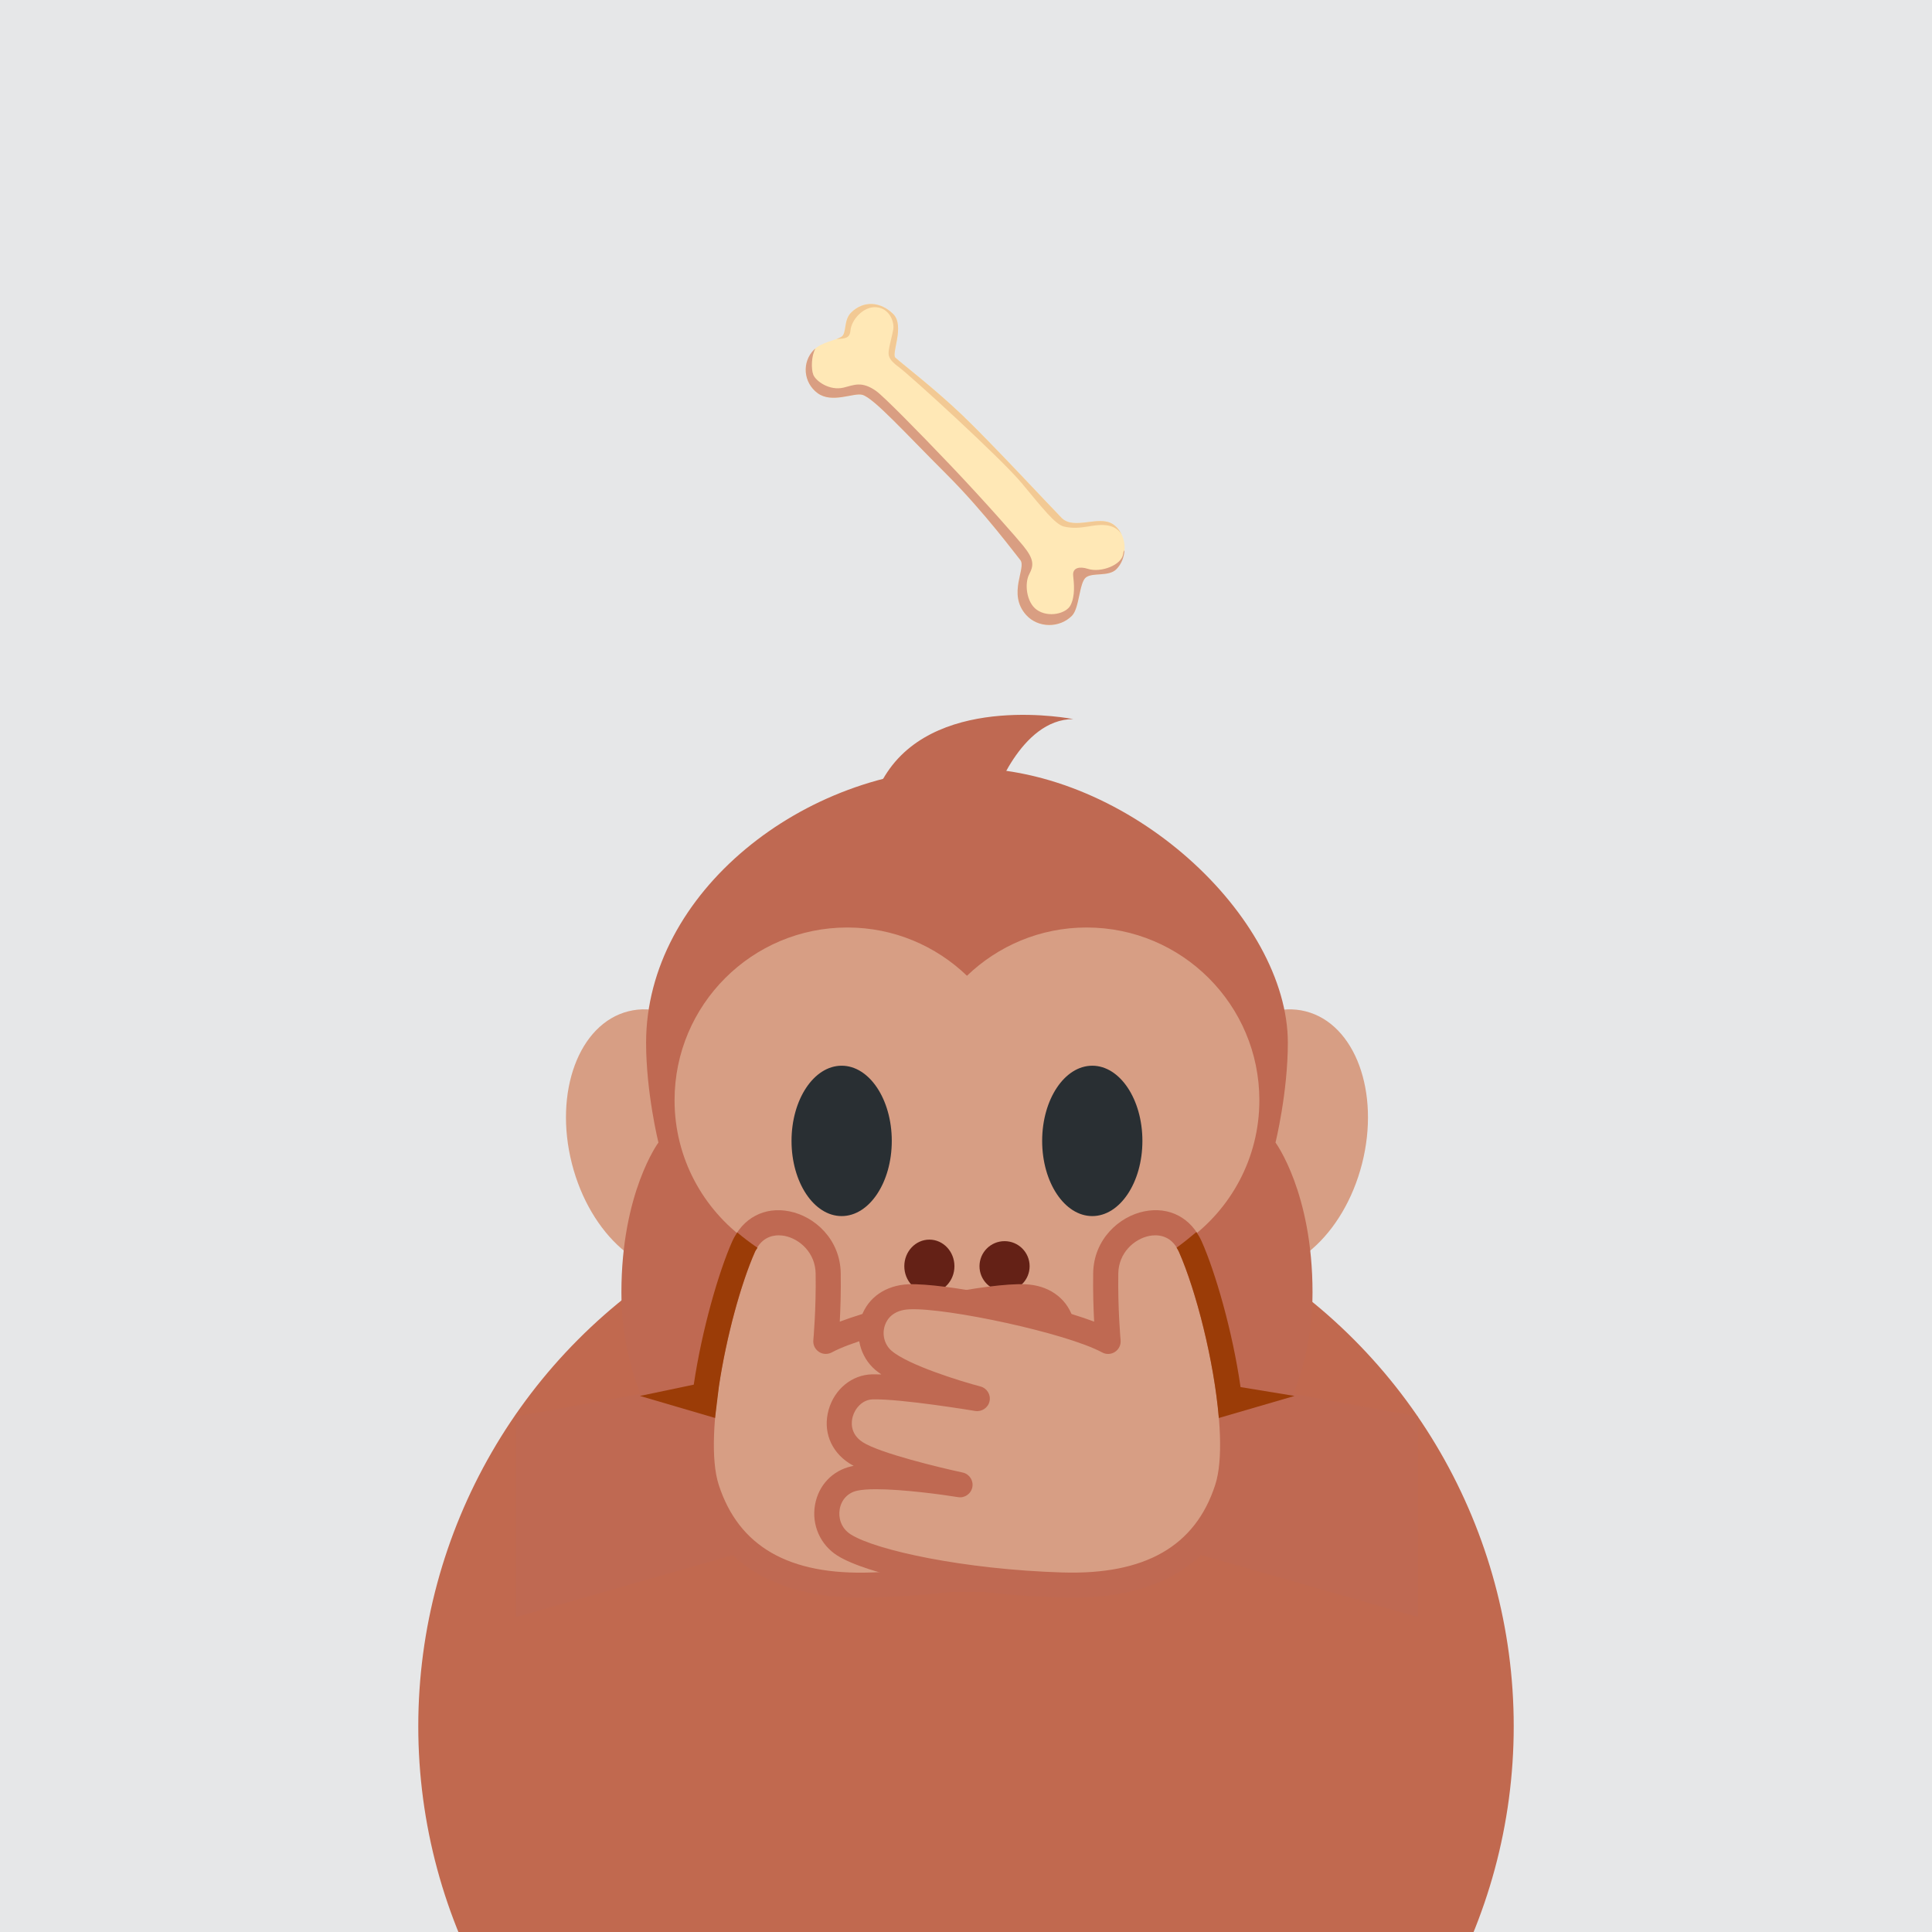 <svg xmlns="http://www.w3.org/2000/svg" class="apemoji-container" viewBox="0 0 1000 1000" width="1000" height="1000"><svg xmlns="http://www.w3.org/2000/svg" viewBox="0 0 36 36" class="apemoji-background" width="1100" height="1100" x="-50" y="-50"><path fill="#E6E7E8" d="M36 32c0 2.209-1.791 4-4 4H4c-2.209 0-4-1.791-4-4V4c0-2.209 1.791-4 4-4h28c2.209 0 4 1.791 4 4v28z"/></svg><svg xmlns="http://www.w3.org/2000/svg" viewBox="0 0 36 36" class="apemoji-body" width="567" height="567" x="216.5" y="610"><circle fill="#C1694F" cx="18" cy="18" r="18"/></svg><svg xmlns="http://www.w3.org/2000/svg" viewBox="0 0 36 36" class="apemoji-ape" width="467" height="467" x="267" y="370"><ellipse transform="rotate(-14.3 5.8 17)" fill="#D79E84" cx="5.801" cy="17" rx="3.678" ry="5.335"/><ellipse transform="rotate(-75.7 30.2 17)" fill="#D79E84" cx="30.199" cy="17" rx="5.335" ry="3.678"/><path fill="#BF6952" d="M18.985 35h-1.97c-6.5 0-12.803-4.982-12.803-11.956 0-3.985 1.477-5.978 1.477-5.978s-.492-1.993-.492-3.985C5.197 7.103 11.5 2.121 18 2.121c6.5 0 12.803 5.978 12.803 10.96 0 1.993-.492 3.985-.492 3.985s1.477 1.993 1.477 5.978C31.788 30.018 25.485 35 18.985 35z"/><path fill="#D79E84" d="M29.667 15.379c0-3.807-3.087-6.894-6.894-6.894-1.854 0-3.534.736-4.773 1.926-1.239-1.191-2.919-1.926-4.773-1.926-3.807 0-6.894 3.087-6.894 6.894 0 2.309 1.14 4.348 2.882 5.599-.489 1.212-.761 2.546-.761 3.946 0 5.565 4.274 9.015 9.545 9.015s9.545-3.45 9.545-9.015c0-1.401-.272-2.734-.761-3.946 1.744-1.251 2.884-3.29 2.884-5.599z"/><ellipse fill="#292F33" cx="13" cy="17" rx="2" ry="3"/><ellipse fill="#292F33" cx="23" cy="17" rx="2" ry="3"/><path fill="#642116" d="M18 31.5c2.715 0 5.027-1.38 5.895-3.309.359-.798-.25-1.691-1.157-1.691h-9.476c-.907 0-1.516.893-1.157 1.691.868 1.929 3.18 3.309 5.895 3.309z"/><ellipse fill="#642116" cx="16.5" cy="22" rx="1" ry="1.061"/><circle fill="#642116" cx="19.5" cy="22" r="1"/><path fill="#BF6952" d="M22.242.17s-5.303-1.061-7.424 2.121 4.242 1.061 4.242 1.061S20.121.17 22.242.17zM36 36l-14-4 3-6 11 2zM0 36l14-4-3-6-11 2z"/><path fill="#D79E84" d="M12.369 25.001s.118-1.26.094-2.719c-.031-1.906-2.582-2.852-3.375-1.062-.969 2.188-2.188 7.438-1.469 9.656s2.531 3.969 6.594 3.844 7.594-.906 8.688-1.594.845-2.378-.406-2.656c-1.125-.25-4.219.25-4.219.25s3.253-.694 4.156-1.281c1.25-.812.562-2.594-.656-2.625-1.202-.031-4.188.469-4.188.469s2.844-.75 3.75-1.531c.895-.771.562-2.469-1.031-2.531s-6.438.967-7.938 1.78z"/><path fill="#BF6952" d="M13.806 35.227c-3.52 0-5.76-1.411-6.662-4.196-.806-2.487.56-7.919 1.487-10.013.418-.946 1.3-1.411 2.297-1.205.995.201 2.013 1.111 2.035 2.462.012.744-.011 1.432-.038 1.937 2.056-.774 5.966-1.559 7.401-1.491.911.036 1.618.522 1.89 1.302.263.75.041 1.598-.552 2.108-.073.062-.156.125-.247.187.135-.004.261-.005.371-.003.803.021 1.498.589 1.731 1.414.235.834-.077 1.65-.815 2.13-.055.036-.116.071-.185.107l.083.017c.767.171 1.326.763 1.462 1.546.138.799-.215 1.593-.898 2.021-1.131.712-4.648 1.539-8.938 1.671-.143.003-.284.006-.422.006zm-3.318-14.459c-.294 0-.703.111-.943.654-1.014 2.29-2.093 7.314-1.45 9.3.796 2.456 2.794 3.616 6.103 3.498 3.912-.12 7.424-.881 8.437-1.517.41-.259.499-.689.444-1.006-.066-.381-.325-.657-.693-.739-.848-.188-3.196.121-4.031.255-.266.05-.521-.134-.571-.401-.05-.267.122-.524.387-.581.88-.188 3.312-.771 3.988-1.211.523-.34.452-.827.397-1.021-.091-.322-.378-.675-.794-.686-1.174-.049-4.063.457-4.092.462-.266.046-.515-.127-.571-.388-.056-.262.103-.521.361-.589.76-.201 2.88-.849 3.551-1.427.283-.244.389-.655.261-1.021-.079-.225-.312-.605-.985-.632-1.452-.06-6.245.944-7.68 1.721-.164.087-.361.08-.514-.022-.154-.102-.24-.279-.223-.464.001-.012.115-1.251.092-2.664-.013-.821-.631-1.376-1.234-1.498-.061-.012-.144-.023-.24-.023z"/><path fill="#D79E84" d="M23.631 25.001s-.118-1.26-.094-2.719c.031-1.906 2.582-2.852 3.375-1.062.969 2.188 2.188 7.438 1.469 9.656s-2.531 3.969-6.594 3.844-7.594-.906-8.688-1.594-.845-2.378.406-2.656c1.125-.25 4.219.25 4.219.25s-3.253-.694-4.156-1.281c-1.25-.812-.562-2.594.656-2.625 1.202-.031 4.188.469 4.188.469s-2.844-.75-3.75-1.531c-.895-.771-.562-2.469 1.031-2.531s6.438.967 7.938 1.78z"/><path fill="#BF6952" d="M22.194 35.227c-.139 0-.279-.003-.423-.007-4.29-.132-7.807-.959-8.938-1.671-.683-.429-1.036-1.223-.897-2.021.135-.783.695-1.375 1.461-1.546l.083-.017c-.067-.036-.129-.071-.184-.107-.739-.479-1.051-1.296-.815-2.13.233-.825.929-1.394 1.731-1.414.111-.002.236-.001.371.003-.091-.062-.174-.124-.248-.187-.592-.511-.814-1.358-.552-2.108.272-.779.979-1.266 1.89-1.302 1.433-.049 5.346.718 7.401 1.491-.026-.505-.05-1.192-.038-1.937.022-1.35 1.04-2.261 2.034-2.462 1.004-.206 1.879.259 2.298 1.205.928 2.094 2.293 7.525 1.487 10.013-.901 2.785-3.141 4.196-6.661 4.197zm-7.824-4.329c-.304 0-.567.018-.755.06-.368.082-.627.358-.693.739-.055.316.033.747.444 1.006 1.012.636 4.525 1.396 8.437 1.517 3.3.101 5.308-1.042 6.103-3.498.644-1.985-.437-7.01-1.45-9.3-.319-.72-.933-.681-1.185-.63-.603.122-1.22.677-1.233 1.498-.022 1.413.091 2.652.092 2.665.017.184-.068.361-.223.463-.154.103-.353.11-.514.022-1.435-.776-6.187-1.786-7.68-1.721-.674.026-.907.407-.985.632-.127.365-.023.776.261 1.021.671.579 2.791 1.227 3.551 1.427.258.068.417.327.361.589-.057.261-.312.43-.572.388-.03-.005-2.962-.493-4.092-.462-.416.011-.704.363-.795.686-.055.193-.125.681.398 1.021.677.439 3.108 1.023 3.988 1.211.265.057.437.314.387.581s-.306.447-.571.401c-.648-.106-2.213-.316-3.274-.316z"/><path fill="#9B3C07" d="M9.643 21.265c-.29-.199-.561-.403-.809-.613-.076.113-.145.233-.204.366-.532 1.201-1.203 3.497-1.531 5.708l-2.148.45 2.998.879.155-1.268c.296-1.973.875-4.091 1.439-5.365.03-.065.068-.104.1-.157zm19.273 5.558c-.322-2.24-1.007-4.587-1.547-5.805-.061-.139-.135-.264-.216-.381-.254.216-.516.424-.789.624.031.051.063.1.091.161.688 1.554 1.405 4.366 1.594 6.634l3.021-.88-2.154-.353z"/></svg><svg xmlns="http://www.w3.org/2000/svg" viewBox="0 0 36 36" class="apemoji-accessory" width="167" height="167" x="416.5" y="157"><path fill="#FFE8B6" d="M34.345 24.615c-1.582-.977-4.292.715-5.675-.668-.877-.877-7.984-8.516-11.111-11.493S10.937 6.8 10.12 6.065c-.477-.429 1.076-3.55-.238-4.864C8.488-.192 6.566-.348 5.173 1.045c-.856.855-.461 2.285-1.062 2.683s-2.212.59-3.066 1.445c-1.393 1.392-1.191 3.683.396 4.85 1.621 1.192 4.053-.095 5.007.191 1.301.39 4.734 4.223 9.347 8.822 4.303 4.29 7.882 9.171 8.25 9.585.763.858-1.478 3.767.668 6.152 1.318 1.464 3.71 1.489 5.103.095.856-.854.806-3.721 1.574-4.292s2.53-.051 3.386-.906c1.391-1.392 1.19-4.053-.431-5.055z"/><path fill="#F2C994" d="M5.113 3.013C5.208 1.868 6.544.295 8.022.438c1.478.143 2.003 1.669 1.86 2.48-.144.81-.382 1.573-.478 2.193-.095.62-.143 1.097 1.097 2.003s11.397 10.157 13.734 12.971c2.337 2.814 3.72 4.578 4.673 4.816.954.238 1.812.143 2.718 0 .847-.134 2.847-.575 3.729.885-.227-.475-.557-.891-1.01-1.171-1.582-.977-4.292.715-5.675-.668-.877-.877-7.984-8.516-11.111-11.493-3.127-2.977-6.622-5.655-7.439-6.39-.477-.429 1.076-3.55-.238-4.864C8.488-.192 6.566-.348 5.173 1.045c-.856.855-.461 2.285-1.062 2.683-.14.093-.34.175-.568.257.953-.055 1.494-.06 1.57-.972z"/><path fill="#D99E82" d="M35.537 27.953c-.143 1.24-2.48 2.146-3.958 1.669-.873-.282-1.717-.143-1.621.763.095.906.238 2.241-.286 3.29-.477.954-2.48 1.431-3.767.525-1.186-.835-1.383-2.957-.858-3.958.525-1.001.572-1.669-.668-3.195-.628-.773-4.109-4.765-8.011-8.87-3.801-3.998-7.593-7.828-8.393-8.393-1.623-1.144-2.466-.662-3.625-.381-1.574.381-3.1-.715-3.386-1.431-.255-.639-.228-2.13.243-2.933-.054.045-.113.085-.162.134-1.393 1.392-1.191 3.683.396 4.85 1.621 1.192 4.053-.095 5.007.191 1.301.39 4.734 4.223 9.347 8.822 4.303 4.29 7.882 9.171 8.25 9.585.763.858-1.478 3.767.668 6.152 1.318 1.464 3.71 1.489 5.103.095.855-.854.806-3.721 1.574-4.292.767-.571 2.53-.051 3.386-.906.558-.557.848-1.317.906-2.093-.065.026-.118.142-.145.376z"/></svg></svg>